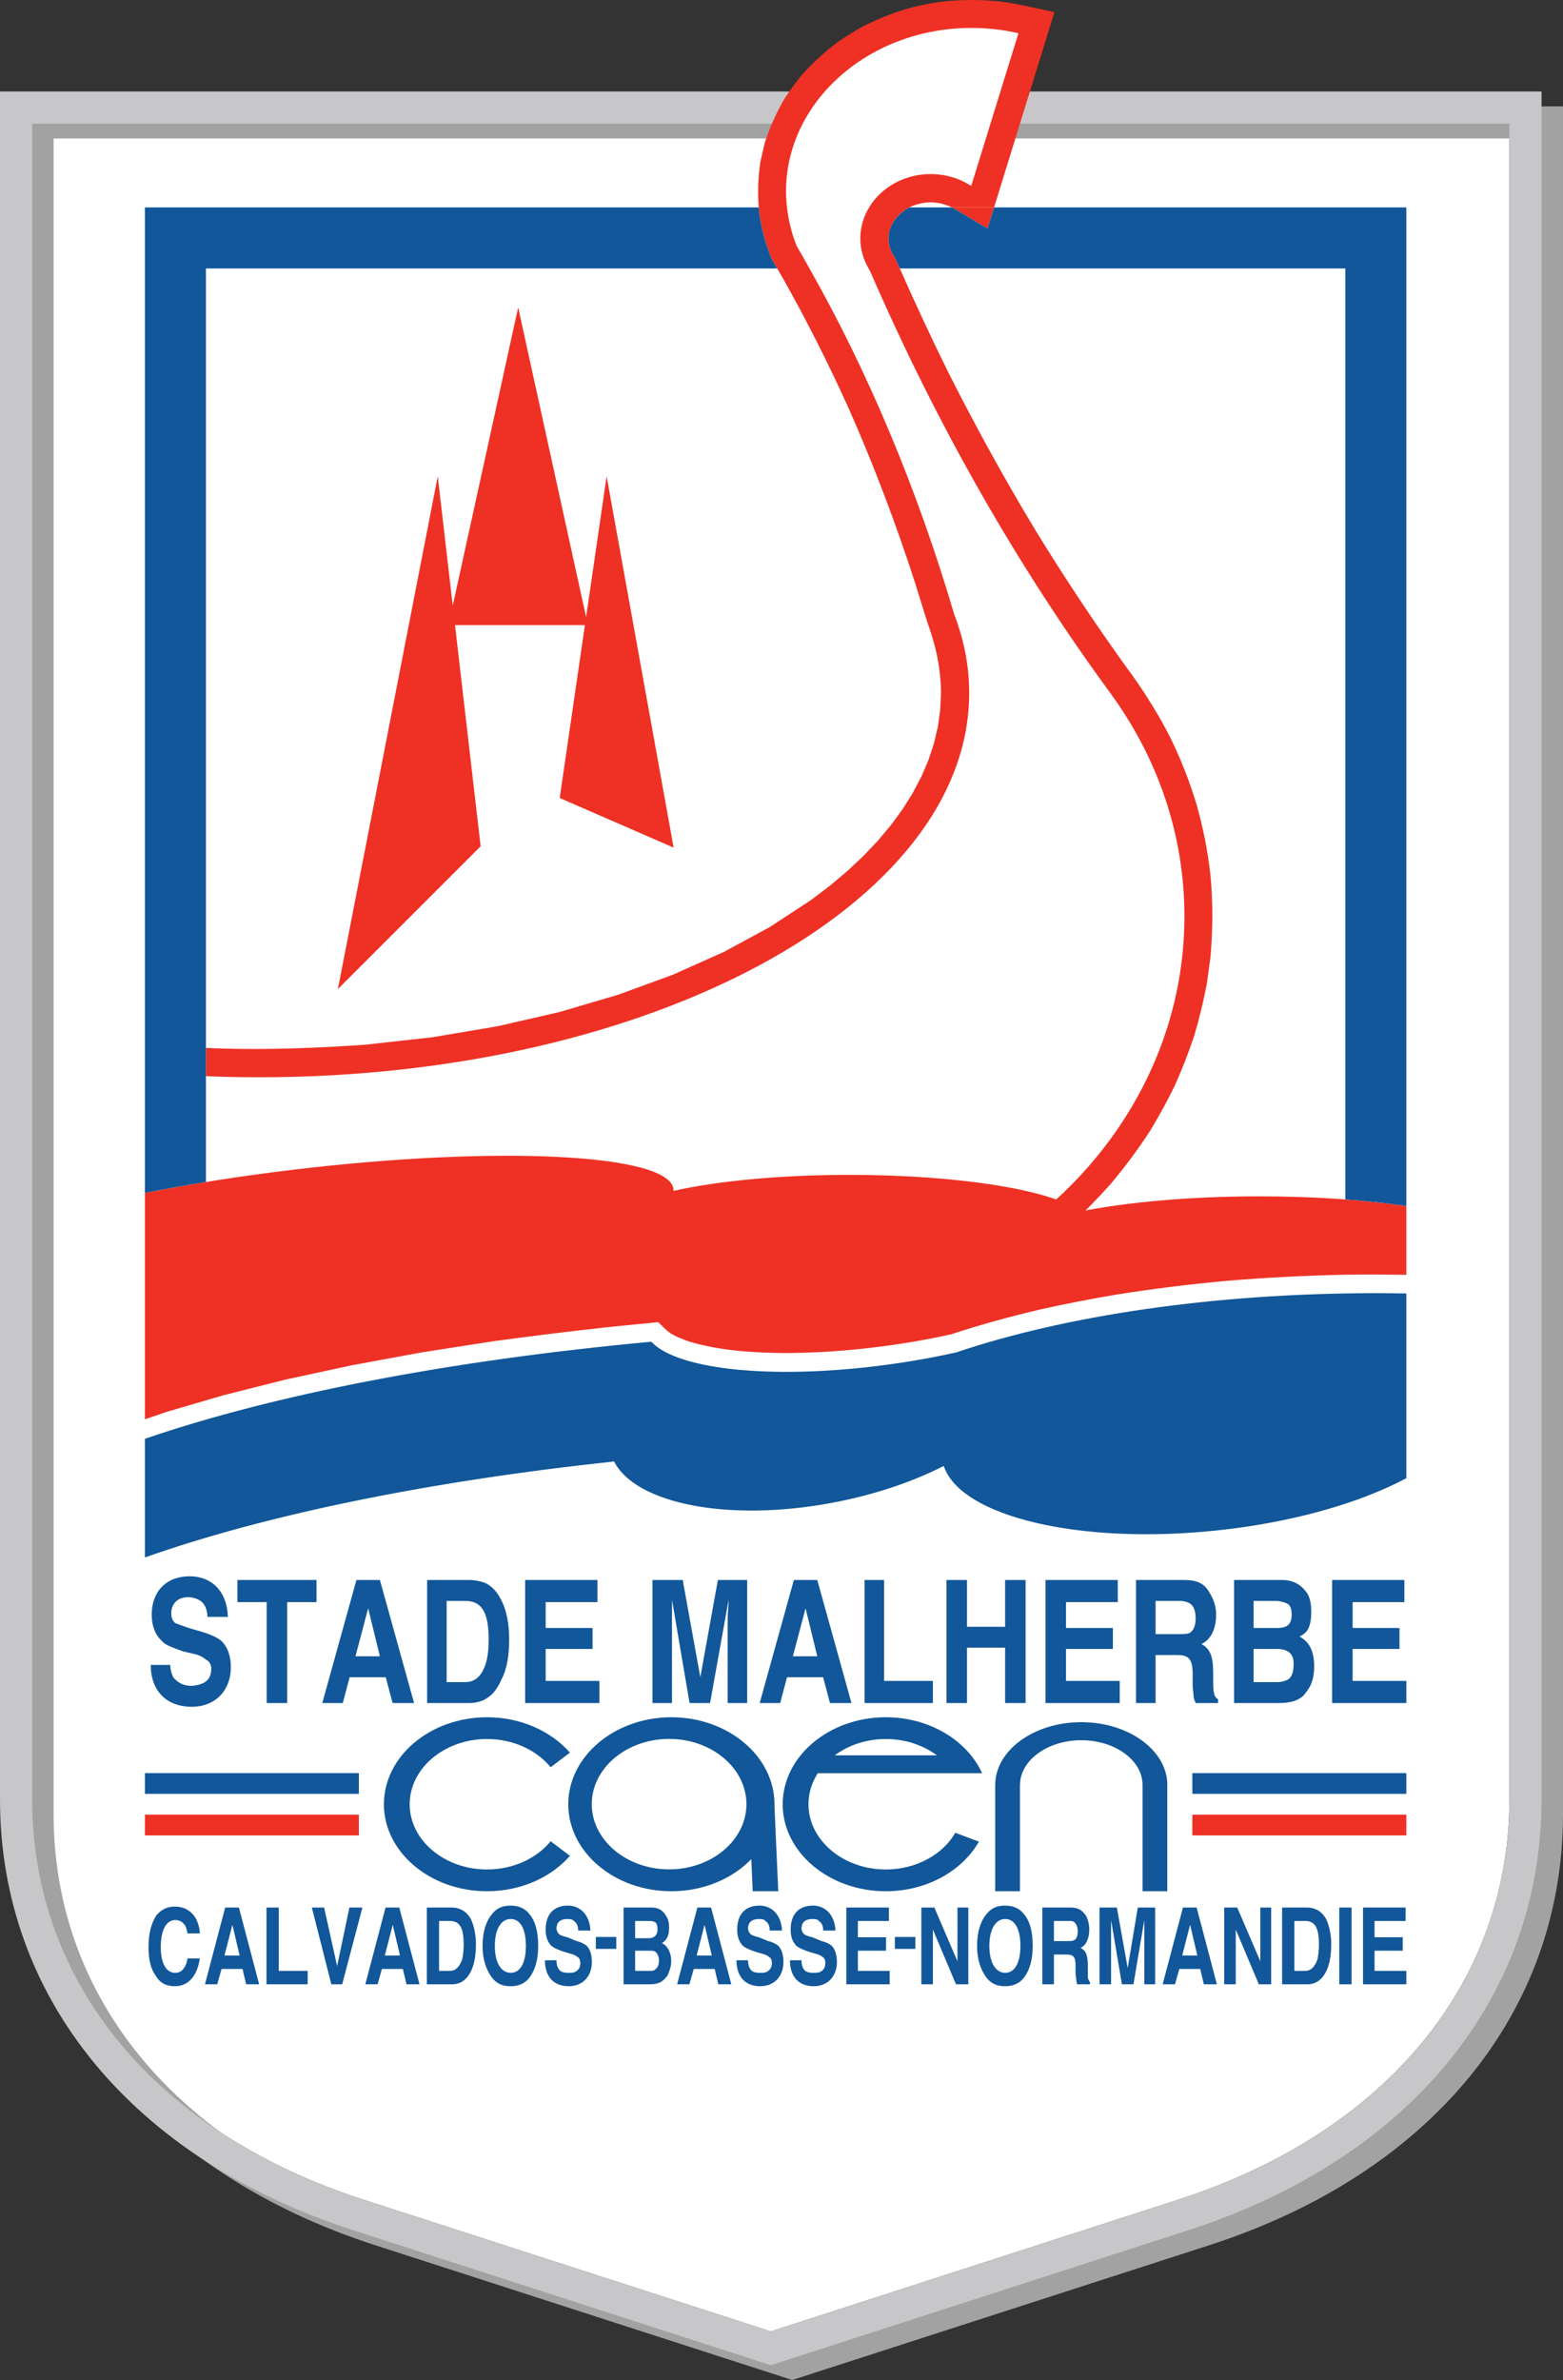 <?xml version="1.0" encoding="UTF-8"?>
<svg xmlns="http://www.w3.org/2000/svg" xmlns:xlink="http://www.w3.org/1999/xlink" width="231.79pt" height="352.88pt" viewBox="0 0 231.79 352.88" version="1.1">
<rect x="0" y="0" width="231.79" height="352.88" fill="#333333" stroke="none"/>
<defs>
<clipPath id="clip1">
  <path d="M 3 15 L 231.789 15 L 231.789 352.879 L 3 352.879 Z M 3 15 "/>
</clipPath>
</defs>
<g id="surface1">
<path style=" stroke:none;fill-rule:nonzero;fill:rgb(100%,100%,100%);fill-opacity:1;" d="M 223.84 18.34 L 223.84 266.785 C 223.84 294.012 205.484 316.199 174.734 326.141 C 174.734 326.141 115.738 345.211 114.305 345.676 C 112.871 345.211 53.875 326.141 53.875 326.141 C 23.129 316.199 4.77 294.012 4.77 266.785 L 4.77 18.34 "/>
<g clip-path="url(#clip1)" clip-rule="nonzero">
<path style=" stroke:none;fill-rule:nonzero;fill:rgb(63.499%,63.499%,63.499%);fill-opacity:1;" d="M 227.02 20.535 L 227.02 268.98 C 227.02 296.203 208.66 318.395 177.914 328.332 C 177.914 328.332 118.918 347.402 117.484 347.867 C 116.055 347.402 57.055 328.332 57.055 328.332 C 26.305 318.395 7.949 296.203 7.949 268.98 L 7.949 20.535 Z M 3.18 15.766 L 3.18 268.98 C 3.18 298.379 22.77 322.262 55.59 332.875 L 117.484 352.879 L 179.383 332.875 C 212.199 322.262 231.789 298.379 231.789 268.98 L 231.789 15.766 "/>
</g>
<path style=" stroke:none;fill-rule:nonzero;fill:rgb(78%,78%,78.799%);fill-opacity:1;" d="M 223.84 18.34 L 223.84 266.785 C 223.84 294.012 205.484 316.199 174.734 326.141 C 174.734 326.141 115.738 345.211 114.305 345.676 C 112.871 345.211 53.875 326.141 53.875 326.141 C 23.129 316.199 4.77 294.012 4.77 266.785 L 4.77 18.34 Z M 0 13.57 L 0 266.785 C 0 296.184 19.59 320.07 52.406 330.68 L 114.305 350.684 L 176.199 330.68 C 209.02 320.07 228.609 296.184 228.609 266.785 L 228.609 13.57 "/>
<path style=" stroke:none;fill-rule:evenodd;fill:rgb(100%,100%,100%);fill-opacity:1;" d="M 153.305 2.16 L 145.723 30.211 L 137.891 28.785 L 116.156 36.273 L 115.234 17.984 L 135.867 2.16 "/>
<path style=" stroke:none;fill-rule:evenodd;fill:rgb(100%,100%,100%);fill-opacity:1;" d="M 21.395 214.43 L 208.648 214.43 L 208.648 30.742 L 21.395 30.742 Z M 21.395 214.43 "/>
<path style=" stroke:none;fill-rule:evenodd;fill:rgb(93.3%,19.199%,14.099%);fill-opacity:1;" d="M 179.512 129.781 C 179.109 126.191 178.434 122.754 177.449 119.281 C 176.418 115.871 175.156 112.66 173.605 109.461 C 172.008 106.305 170.211 103.391 168.184 100.5 C 163.023 93.422 158.188 86.18 153.613 78.715 C 148.973 71.027 144.66 63.203 140.621 55.188 C 138.105 50.105 135.73 44.98 133.438 39.805 C 133.219 39.305 132.984 38.812 132.766 38.312 L 132.207 37.344 C 131.023 34.582 132.363 32.172 134.836 30.754 C 134.863 30.738 134.887 30.723 134.914 30.707 C 137.055 29.762 139.094 29.762 141.18 30.754 L 147.418 30.754 L 156.371 1.809 C 153.945 1.285 151.527 0.707 149.074 0.32 C 145.758 -0.109 142.664 -0.094 139.332 0.281 C 137.789 0.523 136.312 0.824 134.797 1.207 C 132.34 1.941 130.137 2.816 127.852 3.977 C 126.562 4.703 125.352 5.465 124.137 6.305 C 122.168 7.809 120.5 9.34 118.855 11.184 C 117.945 12.309 117.129 13.43 116.34 14.637 C 115.094 16.773 114.184 18.797 113.426 21.148 L 112.766 23.969 C 112.426 26.289 112.336 28.469 112.523 30.754 C 112.547 31.012 112.555 31.258 112.582 31.516 C 112.91 33.914 113.508 36.078 114.395 38.324 L 115.254 39.805 L 116.297 41.602 C 119.781 47.805 122.957 54.121 125.883 60.605 C 129.672 69.172 132.949 77.867 135.82 86.785 C 136.566 89.152 137.254 91.531 138.07 93.875 C 139.012 96.777 139.512 99.617 139.555 102.672 L 139.43 105.277 L 139.078 107.785 L 138.492 110.266 L 137.676 112.723 L 136.633 115.16 L 135.359 117.57 L 133.867 119.957 L 132.145 122.312 L 130.203 124.633 L 128.043 126.906 L 125.676 129.133 L 123.098 131.305 L 120.324 133.414 L 114.191 137.434 L 107.336 141.145 L 99.809 144.508 L 91.672 147.488 L 82.977 150.051 L 73.781 152.16 L 64.145 153.789 L 54.113 154.902 C 47.176 155.383 40.273 155.652 33.328 155.477 C 32.395 155.449 31.465 155.418 30.539 155.371 L 30.539 159.562 C 33.156 159.672 35.797 159.723 38.465 159.723 C 96.441 159.723 143.73 134.129 143.73 102.746 C 143.73 98.766 142.969 94.883 141.523 91.133 C 135.988 72.363 128.711 55.105 120.043 39.805 C 119.418 38.699 118.805 37.578 118.16 36.496 C 117.418 34.672 116.934 32.746 116.711 30.754 C 116.621 29.969 116.566 29.172 116.566 28.367 C 116.566 15.023 128.918 4.141 144.066 4.141 C 146.477 4.141 148.809 4.414 151.031 4.934 L 144.031 27.57 C 142.328 26.461 140.254 25.809 138.012 25.809 C 134.09 25.809 130.66 27.809 128.887 30.754 C 128.059 32.121 127.582 33.691 127.582 35.363 C 127.582 36.969 128.039 38.473 128.809 39.805 C 128.891 39.945 128.957 40.098 129.051 40.238 C 138.977 63.125 151.016 84.176 164.785 102.93 L 164.777 102.93 C 171.641 112.359 175.648 123.684 175.648 135.844 C 175.648 156.168 164.449 174.156 147.441 184.863 L 25.613 184.863 L 25.613 189.039 L 148.68 189.039 C 150.691 187.73 152.652 186.418 154.59 184.996 C 156.688 183.355 158.66 181.672 160.605 179.855 C 162.012 178.465 163.352 177.055 164.672 175.586 C 166.801 173.059 168.699 170.508 170.508 167.746 C 171.875 165.496 173.102 163.258 174.25 160.891 C 175.328 158.477 176.262 156.09 177.094 153.582 C 177.855 151.023 178.465 148.512 178.965 145.891 L 179.512 141.922 C 179.863 137.809 179.895 133.879 179.512 129.781 "/>
<path style=" stroke:none;fill-rule:evenodd;fill:rgb(93.3%,19.199%,14.099%);fill-opacity:1;" d="M 141.355 30.836 L 146.449 33.887 L 147.418 30.754 L 141.18 30.754 C 141.238 30.785 141.297 30.805 141.355 30.836 "/>
<path style=" stroke:none;fill-rule:evenodd;fill:rgb(6.699%,34.099%,59.999%);fill-opacity:1;" d="M 208.449 282.824 L 208.449 284.816 L 203.844 284.816 L 203.844 287.234 L 208.023 287.234 L 208.023 289.227 L 203.844 289.227 L 203.844 292.215 L 208.559 292.215 L 208.559 294.207 L 202.133 294.207 L 202.133 282.824 Z M 200.434 294.207 L 198.613 294.207 L 198.613 282.824 L 200.434 282.824 Z M 193.883 282.824 C 194.418 282.824 194.848 282.961 195.168 283.105 C 195.809 283.391 196.238 283.82 196.664 284.527 C 197.203 285.672 197.418 287.09 197.418 288.234 C 197.418 289.793 197.203 291.074 196.773 292.074 C 196.133 293.492 195.168 294.207 193.883 294.207 L 190.133 294.207 L 190.133 282.824 Z M 193.559 284.816 L 191.953 284.816 L 191.953 292.215 L 193.559 292.215 C 194.418 292.215 194.953 291.645 195.383 290.512 C 195.488 289.941 195.598 289.227 195.598 288.371 C 195.598 286.098 195.168 284.816 193.559 284.816 M 181.547 294.207 L 181.547 282.824 L 183.477 282.824 L 186.902 290.793 L 186.902 282.824 L 188.512 282.824 L 188.512 294.207 L 186.688 294.207 L 183.262 286.098 L 183.262 294.207 Z M 172.422 294.207 L 175.426 282.824 L 177.461 282.824 L 180.461 294.207 L 178.531 294.207 L 177.992 291.93 L 174.891 291.93 L 174.246 294.207 Z M 176.492 285.387 L 175.316 289.941 L 177.566 289.941 Z M 167.234 291.789 L 168.734 282.824 L 171.305 282.824 L 171.305 294.207 L 169.699 294.207 L 169.699 284.676 L 168.09 294.207 L 166.379 294.207 L 164.77 284.676 L 164.77 294.207 L 163.055 294.207 L 163.055 282.824 L 165.629 282.824 Z M 158.758 282.824 C 159.934 282.824 160.469 283.25 161.004 283.961 C 161.324 284.527 161.539 285.242 161.539 286.098 C 161.539 287.09 161.219 288.371 160.254 288.801 C 161.004 289.227 161.324 289.793 161.324 291.504 L 161.324 293.211 C 161.434 293.641 161.539 293.781 161.648 293.922 L 161.648 294.207 L 159.719 294.207 C 159.719 293.922 159.609 293.781 159.609 293.641 C 159.609 293.211 159.504 292.926 159.504 292.641 L 159.504 291.504 C 159.504 290.082 159.184 289.793 158.109 289.793 L 156.293 289.793 L 156.293 294.207 L 154.574 294.207 L 154.574 282.824 Z M 158.434 284.816 L 156.293 284.816 L 156.293 287.805 L 158.324 287.805 C 158.758 287.805 159.074 287.805 159.289 287.66 C 159.609 287.523 159.824 287.09 159.824 286.379 C 159.824 285.672 159.609 285.242 159.289 284.961 C 159.074 284.816 158.758 284.816 158.434 284.816 M 153.148 288.512 C 153.148 290.512 152.723 292.074 151.859 293.211 C 151.223 294.062 150.258 294.492 149.074 294.492 C 147.793 294.492 146.934 294.062 146.289 293.211 C 145.434 292.074 144.898 290.512 144.898 288.512 C 144.898 286.379 145.434 284.816 146.289 283.82 C 146.934 282.961 147.793 282.539 149.074 282.539 C 150.258 282.539 151.223 282.961 151.859 283.82 C 152.723 284.816 153.148 286.379 153.148 288.512 M 149.074 292.504 C 150.469 292.504 151.324 291.074 151.324 288.512 C 151.324 285.953 150.469 284.527 149.074 284.527 C 147.688 284.527 146.719 285.953 146.719 288.512 C 146.719 291.074 147.688 292.504 149.074 292.504 M 136.633 294.207 L 136.633 282.824 L 138.562 282.824 L 141.988 290.793 L 141.988 282.824 L 143.598 282.824 L 143.598 294.207 L 141.773 294.207 L 138.348 286.098 L 138.348 294.207 Z M 131.824 282.824 L 131.824 284.816 L 127.223 284.816 L 127.223 287.234 L 131.398 287.234 L 131.398 289.227 L 127.223 289.227 L 127.223 292.215 L 131.934 292.215 L 131.934 294.207 L 125.508 294.207 L 125.508 282.824 Z M 117.148 290.648 L 118.859 290.648 C 118.859 291.223 118.973 291.645 119.184 291.93 C 119.398 292.355 119.934 292.504 120.578 292.504 C 121.004 292.504 121.434 292.504 121.648 292.355 C 122.184 292.074 122.398 291.645 122.398 291.074 C 122.398 290.648 122.289 290.367 122.078 290.223 C 121.758 289.941 121.434 289.793 120.895 289.656 L 119.934 289.371 C 119.074 289.082 118.434 288.801 118.109 288.512 C 117.574 287.945 117.254 287.234 117.254 286.098 C 117.254 283.961 118.328 282.539 120.578 282.539 C 122.289 282.539 123.789 283.82 123.895 286.238 L 122.078 286.238 C 122.078 285.523 121.859 285.098 121.434 284.816 C 121.219 284.527 120.789 284.527 120.469 284.527 C 119.504 284.527 118.859 284.961 118.859 285.953 C 118.859 286.238 119.074 286.664 119.289 286.809 C 119.504 286.949 119.824 287.09 120.469 287.234 L 121.859 287.805 C 122.508 287.945 123.039 288.234 123.359 288.512 C 123.895 289.082 124.109 289.941 124.109 290.934 C 124.109 292.926 122.824 294.492 120.684 294.492 C 118.434 294.492 117.148 293.07 117.148 290.648 M 109.219 290.648 L 110.934 290.648 C 110.934 291.223 111.039 291.645 111.254 291.93 C 111.469 292.355 112.004 292.504 112.645 292.504 C 113.074 292.504 113.504 292.504 113.715 292.355 C 114.254 292.074 114.469 291.645 114.469 291.074 C 114.469 290.648 114.359 290.367 114.145 290.223 C 113.824 289.941 113.504 289.793 112.965 289.656 L 112.004 289.371 C 111.145 289.082 110.504 288.801 110.184 288.512 C 109.645 287.945 109.324 287.234 109.324 286.098 C 109.324 283.961 110.395 282.539 112.645 282.539 C 114.359 282.539 115.859 283.82 115.969 286.238 L 114.145 286.238 C 114.145 285.523 113.934 285.098 113.504 284.816 C 113.289 284.527 112.859 284.527 112.539 284.527 C 111.574 284.527 110.934 284.961 110.934 285.953 C 110.934 286.238 111.145 286.664 111.359 286.809 C 111.574 286.949 111.895 287.09 112.539 287.234 L 113.934 287.805 C 114.574 287.945 115.109 288.234 115.43 288.512 C 115.969 289.082 116.184 289.941 116.184 290.934 C 116.184 292.926 114.895 294.492 112.754 294.492 C 110.504 294.492 109.219 293.07 109.219 290.648 M 100.418 294.207 L 103.418 282.824 L 105.449 282.824 L 108.453 294.207 L 106.523 294.207 L 105.988 291.93 L 102.883 291.93 L 102.238 294.207 Z M 104.484 285.387 L 103.309 289.941 L 105.559 289.941 Z M 96.652 282.824 C 97.617 282.824 98.367 283.25 98.793 284.105 C 99.113 284.527 99.223 285.098 99.223 285.809 C 99.223 286.523 99.113 287.09 98.793 287.523 C 98.688 287.66 98.473 287.945 98.152 288.09 C 99.008 288.512 99.543 289.512 99.543 290.793 C 99.543 291.504 99.328 292.074 99.113 292.641 C 99.008 292.926 98.793 293.211 98.473 293.492 C 97.938 294.062 97.188 294.207 96.332 294.207 L 92.473 294.207 L 92.473 282.824 Z M 96.332 289.227 L 94.188 289.227 L 94.188 292.215 L 96.223 292.215 C 96.652 292.215 96.973 292.215 97.082 292.074 C 97.508 291.789 97.723 291.359 97.723 290.648 C 97.723 290.082 97.508 289.656 97.188 289.371 C 96.973 289.227 96.652 289.227 96.332 289.227 M 96.008 284.816 L 94.188 284.816 L 94.188 287.375 L 96.223 287.375 C 96.973 287.375 97.508 286.949 97.508 286.098 C 97.508 285.523 97.402 285.098 97.082 284.961 C 96.758 284.816 96.438 284.816 96.008 284.816 M 80.812 290.648 L 82.527 290.648 C 82.527 291.223 82.633 291.645 82.848 291.93 C 83.059 292.355 83.598 292.504 84.238 292.504 C 84.668 292.504 85.098 292.504 85.309 292.355 C 85.848 292.074 86.059 291.645 86.059 291.074 C 86.059 290.648 85.953 290.367 85.738 290.223 C 85.418 289.941 85.098 289.793 84.559 289.656 L 83.598 289.371 C 82.738 289.082 82.098 288.801 81.777 288.512 C 81.238 287.945 80.918 287.234 80.918 286.098 C 80.918 283.961 81.988 282.539 84.238 282.539 C 85.953 282.539 87.453 283.82 87.559 286.238 L 85.738 286.238 C 85.738 285.523 85.523 285.098 85.098 284.816 C 84.883 284.527 84.457 284.527 84.133 284.527 C 83.168 284.527 82.527 284.961 82.527 285.953 C 82.527 286.238 82.738 286.664 82.953 286.809 C 83.168 286.949 83.488 287.09 84.133 287.234 L 85.523 287.805 C 86.168 287.945 86.703 288.234 87.023 288.512 C 87.559 289.082 87.773 289.941 87.773 290.934 C 87.773 292.926 86.488 294.492 84.348 294.492 C 82.098 294.492 80.812 293.07 80.812 290.648 M 79.812 288.512 C 79.812 290.512 79.383 292.074 78.523 293.211 C 77.883 294.062 76.918 294.492 75.738 294.492 C 74.457 294.492 73.598 294.062 72.957 293.211 C 72.098 292.074 71.562 290.512 71.562 288.512 C 71.562 286.379 72.098 284.816 72.957 283.82 C 73.598 282.961 74.457 282.539 75.738 282.539 C 76.918 282.539 77.883 282.961 78.523 283.82 C 79.383 284.816 79.812 286.379 79.812 288.512 M 75.738 292.504 C 77.133 292.504 77.992 291.074 77.992 288.512 C 77.992 285.953 77.133 284.527 75.738 284.527 C 74.348 284.527 73.383 285.953 73.383 288.512 C 73.383 291.074 74.348 292.504 75.738 292.504 M 67.047 282.824 C 67.582 282.824 68.012 282.961 68.332 283.105 C 68.977 283.391 69.402 283.82 69.832 284.527 C 70.367 285.672 70.582 287.09 70.582 288.234 C 70.582 289.793 70.367 291.074 69.941 292.074 C 69.297 293.492 68.332 294.207 67.047 294.207 L 63.297 294.207 L 63.297 282.824 Z M 66.727 284.816 L 65.117 284.816 L 65.117 292.215 L 66.727 292.215 C 67.582 292.215 68.117 291.645 68.547 290.512 C 68.652 289.941 68.762 289.227 68.762 288.371 C 68.762 286.098 68.332 284.816 66.727 284.816 M 54.176 294.207 L 57.176 282.824 L 59.211 282.824 L 62.211 294.207 L 60.281 294.207 L 59.746 291.93 L 56.641 291.93 L 55.996 294.207 Z M 58.246 285.387 L 57.066 289.941 L 59.316 289.941 Z M 49.992 291.504 L 51.816 282.824 L 53.746 282.824 L 50.742 294.207 L 49.137 294.207 L 46.242 282.824 L 48.066 282.824 Z M 39.52 294.207 L 39.52 282.824 L 41.34 282.824 L 41.34 292.215 L 45.625 292.215 L 45.625 294.207 Z M 30.395 294.207 L 33.395 282.824 L 35.43 282.824 L 38.43 294.207 L 36.5 294.207 L 35.965 291.93 L 32.859 291.93 L 32.215 294.207 Z M 34.465 285.387 L 33.289 289.941 L 35.535 289.941 Z M 22.023 288.656 C 22.023 286.664 22.453 285.098 23.203 283.961 C 23.953 283.105 24.809 282.684 25.883 282.684 C 27.273 282.684 28.344 283.25 29.094 284.527 C 29.414 285.242 29.629 285.953 29.629 286.664 L 27.809 286.664 C 27.703 286.098 27.594 285.672 27.379 285.387 C 27.059 284.961 26.629 284.676 25.984 284.676 C 24.703 284.676 23.844 286.098 23.844 288.656 C 23.844 291.223 24.703 292.504 25.984 292.504 C 26.629 292.504 27.059 292.215 27.379 291.645 C 27.594 291.359 27.703 290.934 27.809 290.367 L 29.629 290.367 C 29.309 292.781 28.023 294.492 25.984 294.492 C 24.703 294.492 23.738 294.062 23.094 292.926 C 22.344 291.93 22.023 290.512 22.023 288.656 "/>
<path style=" stroke:none;fill-rule:evenodd;fill:rgb(93.3%,19.199%,14.099%);fill-opacity:1;" d="M 53.219 272.133 L 21.488 272.133 L 21.488 269.055 L 53.219 269.055 Z M 208.559 272.133 L 176.824 272.133 L 176.824 269.055 L 208.559 269.055 Z M 208.559 272.133 "/>
<path style=" stroke:none;fill-rule:evenodd;fill:rgb(100%,100%,100%);fill-opacity:1;" d="M 53.219 269.055 L 21.488 269.055 L 21.488 265.973 L 53.219 265.973 Z M 208.559 269.055 L 176.824 269.055 L 176.824 265.973 L 208.559 265.973 Z M 208.559 269.055 "/>
<path style=" stroke:none;fill-rule:evenodd;fill:rgb(6.699%,34.099%,59.999%);fill-opacity:1;" d="M 53.219 265.973 L 21.488 265.973 L 21.488 262.895 L 53.219 262.895 Z M 208.559 265.973 L 176.824 265.973 L 176.824 262.895 L 208.559 262.895 Z M 208.559 265.973 "/>
<path style=" stroke:none;fill-rule:evenodd;fill:rgb(6.699%,34.099%,59.999%);fill-opacity:1;" d="M 72.227 254.613 C 77.254 254.613 81.73 256.684 84.52 259.859 L 81.66 262.023 C 79.59 259.5 76.129 257.84 72.227 257.84 C 65.906 257.84 60.754 262.184 60.754 267.516 C 60.754 272.84 65.906 277.184 72.227 277.184 C 76.129 277.184 79.59 275.523 81.66 273 L 84.52 275.164 C 81.73 278.348 77.254 280.41 72.227 280.41 C 63.801 280.41 56.934 274.617 56.934 267.516 C 56.934 260.41 63.801 254.613 72.227 254.613 "/>
<path style=" stroke:none;fill-rule:evenodd;fill:rgb(6.699%,34.099%,59.999%);fill-opacity:1;" d="M 99.23 257.824 C 92.91 257.824 87.758 262.168 87.758 267.496 C 87.758 272.824 92.91 277.168 99.23 277.168 C 105.547 277.168 110.695 272.824 110.695 267.496 C 110.695 262.168 105.547 257.824 99.23 257.824 M 99.566 254.613 C 107.984 254.613 114.855 260.41 114.855 267.516 C 114.855 267.602 114.855 267.695 114.852 267.789 L 115.414 280.41 L 111.625 280.41 L 111.418 275.645 C 108.609 278.551 104.336 280.41 99.566 280.41 C 91.141 280.41 84.273 274.617 84.273 267.516 C 84.273 260.41 91.141 254.613 99.566 254.613 "/>
<path style=" stroke:none;fill-rule:evenodd;fill:rgb(6.699%,34.099%,59.999%);fill-opacity:1;" d="M 138.93 260.258 C 136.91 258.754 134.258 257.84 131.363 257.84 C 128.469 257.84 125.816 258.754 123.797 260.258 Z M 131.363 254.613 C 137.863 254.613 143.441 258.066 145.645 262.91 L 121.277 262.91 C 120.395 264.281 119.895 265.848 119.895 267.516 C 119.895 272.84 125.047 277.184 131.363 277.184 C 135.883 277.184 139.805 274.965 141.672 271.746 L 145.168 273.055 C 142.699 277.395 137.438 280.41 131.363 280.41 C 122.941 280.41 116.07 274.617 116.07 267.516 C 116.07 260.41 122.941 254.613 131.363 254.613 "/>
<path style=" stroke:none;fill-rule:evenodd;fill:rgb(6.699%,34.099%,59.999%);fill-opacity:1;" d="M 160.352 255.34 C 167.379 255.34 173.113 259.527 173.113 264.664 C 173.113 264.727 173.109 264.785 173.109 264.844 L 173.109 280.41 L 169.441 280.41 L 169.441 264.664 C 169.441 261.004 165.359 258.02 160.352 258.02 C 155.344 258.02 151.262 261.004 151.262 264.664 L 151.258 264.664 L 151.258 280.41 L 147.586 280.41 L 147.586 264.664 L 147.59 264.664 C 147.59 259.527 153.324 255.34 160.352 255.34 "/>
<path style=" stroke:none;fill-rule:evenodd;fill:rgb(6.699%,34.099%,59.999%);fill-opacity:1;" d="M 208.266 234.262 L 208.266 237.543 L 200.59 237.543 L 200.59 241.379 L 207.543 241.379 L 207.543 244.484 L 200.59 244.484 L 200.59 249.227 L 208.559 249.227 L 208.559 252.508 L 197.547 252.508 L 197.547 234.262 Z M 190.109 234.262 C 191.844 234.262 193.004 234.984 193.875 236.266 C 194.312 237 194.453 237.91 194.453 239.004 C 194.453 240.102 194.312 241.016 193.875 241.742 C 193.586 242.105 193.148 242.473 192.715 242.652 C 194.16 243.387 194.887 244.844 194.887 247.031 C 194.887 248.133 194.742 249.043 194.312 249.953 C 194.02 250.504 193.73 250.867 193.293 251.414 C 192.281 252.328 190.977 252.508 189.527 252.508 L 183.012 252.508 L 183.012 234.262 Z M 189.527 244.484 L 185.906 244.484 L 185.906 249.406 L 189.383 249.406 C 190.109 249.406 190.543 249.227 190.977 249.043 C 191.555 248.68 191.844 247.945 191.844 246.672 C 191.844 245.758 191.555 245.211 190.977 244.844 C 190.688 244.664 190.109 244.484 189.527 244.484 M 189.094 237.363 L 185.906 237.363 L 185.906 241.379 L 189.383 241.379 C 190.688 241.379 191.555 241.016 191.555 239.371 C 191.555 238.457 191.266 237.91 190.832 237.727 C 190.398 237.543 189.816 237.363 189.094 237.363 M 175.57 234.262 C 177.598 234.262 178.613 234.809 179.336 236.086 C 179.914 237 180.348 238.09 180.348 239.371 C 180.348 241.195 179.77 243.016 178.176 243.75 C 179.48 244.484 179.914 245.574 179.914 248.133 L 179.914 249.227 C 179.914 250.141 179.914 250.684 180.059 251.051 C 180.059 251.414 180.348 251.781 180.641 251.961 L 180.641 252.508 L 177.309 252.508 C 177.164 252.148 177.02 251.781 177.02 251.598 C 177.02 251.051 176.871 250.504 176.871 249.953 L 176.871 248.312 C 176.871 245.938 176.293 245.391 174.559 245.391 L 171.371 245.391 L 171.371 252.508 L 168.473 252.508 L 168.473 234.262 Z M 174.992 237.363 L 171.371 237.363 L 171.371 242.289 L 174.848 242.289 C 175.57 242.289 176.004 242.289 176.438 242.105 C 177.02 241.742 177.309 241.016 177.309 239.914 C 177.309 238.82 177.02 238.09 176.438 237.727 C 176.148 237.543 175.57 237.363 174.992 237.363 M 165.762 234.262 L 165.762 237.543 L 158.086 237.543 L 158.086 241.379 L 165.039 241.379 L 165.039 244.484 L 158.086 244.484 L 158.086 249.227 L 166.055 249.227 L 166.055 252.508 L 155.047 252.508 L 155.047 234.262 Z M 143.402 252.508 L 140.359 252.508 L 140.359 234.262 L 143.402 234.262 L 143.402 241.195 L 149.055 241.195 L 149.055 234.262 L 152.094 234.262 L 152.094 252.508 L 149.055 252.508 L 149.055 244.297 L 143.402 244.297 Z M 128.211 252.508 L 128.211 234.262 L 131.105 234.262 L 131.105 249.227 L 138.348 249.227 L 138.348 252.508 Z M 112.66 252.508 L 117.73 234.262 L 121.199 234.262 L 126.273 252.508 L 123.086 252.508 L 122.07 248.68 L 116.715 248.68 L 115.699 252.508 Z M 119.465 238.457 L 117.582 245.574 L 121.199 245.574 Z M 103.855 248.68 L 106.461 234.262 L 110.805 234.262 L 110.805 252.508 L 107.91 252.508 L 107.91 240.102 C 107.91 239.371 108.055 237.91 108.055 237.18 L 105.301 252.508 L 102.262 252.508 L 99.652 237.18 L 99.652 252.508 L 96.758 252.508 L 96.758 234.262 L 101.246 234.262 Z M 88.602 234.262 L 88.602 237.543 L 80.922 237.543 L 80.922 241.379 L 87.875 241.379 L 87.875 244.484 L 80.922 244.484 L 80.922 249.227 L 88.891 249.227 L 88.891 252.508 L 77.879 252.508 L 77.879 234.262 Z M 69.57 234.262 C 70.441 234.262 71.164 234.441 71.742 234.621 C 72.758 234.984 73.629 235.906 74.207 237 C 75.219 238.82 75.508 241.016 75.508 243.016 C 75.508 245.391 75.219 247.398 74.352 249.043 C 73.336 251.414 71.742 252.508 69.57 252.508 L 63.344 252.508 L 63.344 234.262 Z M 68.992 237.363 L 66.238 237.363 L 66.238 249.406 L 68.992 249.406 C 70.441 249.406 71.453 248.496 72.035 246.672 C 72.324 245.758 72.469 244.484 72.469 243.203 C 72.469 239.551 71.742 237.363 68.992 237.363 M 47.793 252.508 L 52.859 234.262 L 56.336 234.262 L 61.406 252.508 L 58.219 252.508 L 57.207 248.68 L 51.848 248.68 L 50.836 252.508 Z M 54.598 238.457 L 52.715 245.574 L 56.336 245.574 Z M 35.207 234.262 L 46.938 234.262 L 46.938 237.543 L 42.59 237.543 L 42.59 252.508 L 39.547 252.508 L 39.547 237.543 L 35.207 237.543 Z M 22.355 246.852 L 25.254 246.852 C 25.254 247.766 25.543 248.312 25.688 248.68 C 26.27 249.406 27.137 249.953 28.297 249.953 C 29.02 249.953 29.598 249.77 30.031 249.594 C 30.902 249.227 31.336 248.496 31.336 247.398 C 31.336 246.852 31.047 246.309 30.613 246.121 C 30.176 245.758 29.598 245.391 28.73 245.211 L 27.137 244.844 C 25.688 244.297 24.531 243.93 24.094 243.387 C 23.082 242.473 22.5 241.195 22.5 239.371 C 22.5 236.086 24.531 233.715 28.152 233.715 C 31.191 233.715 33.652 235.719 33.797 239.734 L 30.758 239.734 C 30.758 238.641 30.32 237.727 29.742 237.363 C 29.164 237 28.582 236.812 27.859 236.812 C 26.41 236.812 25.398 237.727 25.398 239.188 C 25.398 239.734 25.543 240.281 25.977 240.648 C 26.41 240.828 26.988 241.016 28.004 241.379 L 30.469 242.105 C 31.48 242.473 32.352 242.84 32.93 243.387 C 33.797 244.297 34.234 245.574 34.234 247.219 C 34.234 250.504 32.062 253.059 28.441 253.059 C 24.672 253.059 22.355 250.684 22.355 246.852 "/>
<path style=" stroke:none;fill-rule:evenodd;fill:rgb(6.699%,34.099%,59.999%);fill-opacity:1;" d="M 208.559 191.781 L 208.559 219.168 C 201.727 222.816 191.797 225.707 180.59 226.902 C 160.055 229.098 142.438 224.84 139.957 217.355 C 135.309 219.727 129.59 221.668 123.305 222.836 C 107.898 225.699 94.277 222.941 91.062 216.691 C 63.328 219.656 39.309 224.625 21.488 230.922 L 21.488 213.328 C 40.664 206.758 66.676 201.699 96.594 198.934 C 100.551 203.254 115.719 204.711 133.227 202.105 C 136.188 201.668 139.055 201.133 141.785 200.523 C 157.887 195.094 179.863 191.738 204.031 191.738 C 205.551 191.738 207.059 191.754 208.559 191.781 "/>
<path style=" stroke:none;fill-rule:evenodd;fill:rgb(93.3%,19.199%,14.099%);fill-opacity:1;" d="M 208.559 178.816 L 208.559 189.016 C 205.531 188.969 202.508 188.953 199.48 188.996 C 193.602 189.121 187.75 189.422 181.883 189.91 C 176.402 190.414 170.969 191.086 165.535 191.949 C 161.758 192.586 158.02 193.312 154.285 194.145 C 149.812 195.199 145.414 196.395 141.051 197.836 C 140.25 198.012 139.449 198.18 138.641 198.344 C 131.297 199.789 123.859 200.582 116.371 200.613 C 111.656 200.562 106.906 200.285 102.355 198.957 C 101.34 198.617 100.41 198.254 99.484 197.715 C 98.777 197.23 98.23 196.633 97.613 196.031 L 90.383 196.746 C 84.637 197.379 78.914 198.078 73.188 198.859 L 62.332 200.551 L 52.012 202.457 L 42.266 204.566 L 33.133 206.871 L 24.648 209.355 L 21.488 210.438 L 21.488 176.871 C 28.188 175.555 35.613 174.379 43.441 173.438 C 73.895 169.789 99.246 171.074 99.871 176.297 C 99.883 176.391 99.883 176.48 99.879 176.57 C 106.332 175.113 115.656 174.195 125.992 174.195 C 142.438 174.195 156.312 176.516 160.156 179.637 C 167.117 178.238 176.484 177.379 186.762 177.379 C 194.832 177.379 202.336 177.906 208.559 178.816 "/>
<path style=" stroke:none;fill-rule:evenodd;fill:rgb(6.699%,34.099%,59.999%);fill-opacity:1;" d="M 147.418 30.754 L 146.449 33.887 L 141.355 30.836 C 141.297 30.805 141.238 30.785 141.18 30.754 L 134.836 30.754 C 132.363 32.172 131.023 34.582 132.207 37.344 L 132.766 38.312 C 132.984 38.812 133.219 39.305 133.438 39.805 L 199.508 39.805 L 199.508 177.836 C 202.738 178.074 205.777 178.406 208.559 178.816 L 208.559 30.754 "/>
<path style=" stroke:none;fill-rule:evenodd;fill:rgb(6.699%,34.099%,59.999%);fill-opacity:1;" d="M 30.539 39.805 L 115.254 39.805 L 114.395 38.324 C 113.508 36.078 112.91 33.914 112.582 31.516 C 112.555 31.258 112.547 31.012 112.523 30.754 L 21.488 30.754 L 21.488 176.871 C 24.379 176.301 27.402 175.758 30.539 175.254 L 30.539 155.371 "/>
<path style=" stroke:none;fill-rule:evenodd;fill:rgb(6.699%,34.099%,59.999%);fill-opacity:1;" d="M 88.363 288.957 L 91.395 288.957 L 91.395 287.188 L 88.363 287.188 Z M 88.363 288.957 "/>
<path style=" stroke:none;fill-rule:evenodd;fill:rgb(6.699%,34.099%,59.999%);fill-opacity:1;" d="M 132.711 288.957 L 135.742 288.957 L 135.742 287.188 L 132.711 287.188 Z M 132.711 288.957 "/>
<path style=" stroke:none;fill-rule:nonzero;fill:rgb(93.3%,19.199%,14.099%);fill-opacity:1;" d="M 99.898 125.676 L 89.961 70.621 L 86.918 91.492 L 76.844 45.578 L 67.141 89.797 L 64.918 70.621 L 50.109 146.641 L 71.277 125.477 L 67.477 92.684 L 86.742 92.684 L 83.004 118.32 "/>
</g>
</svg>
